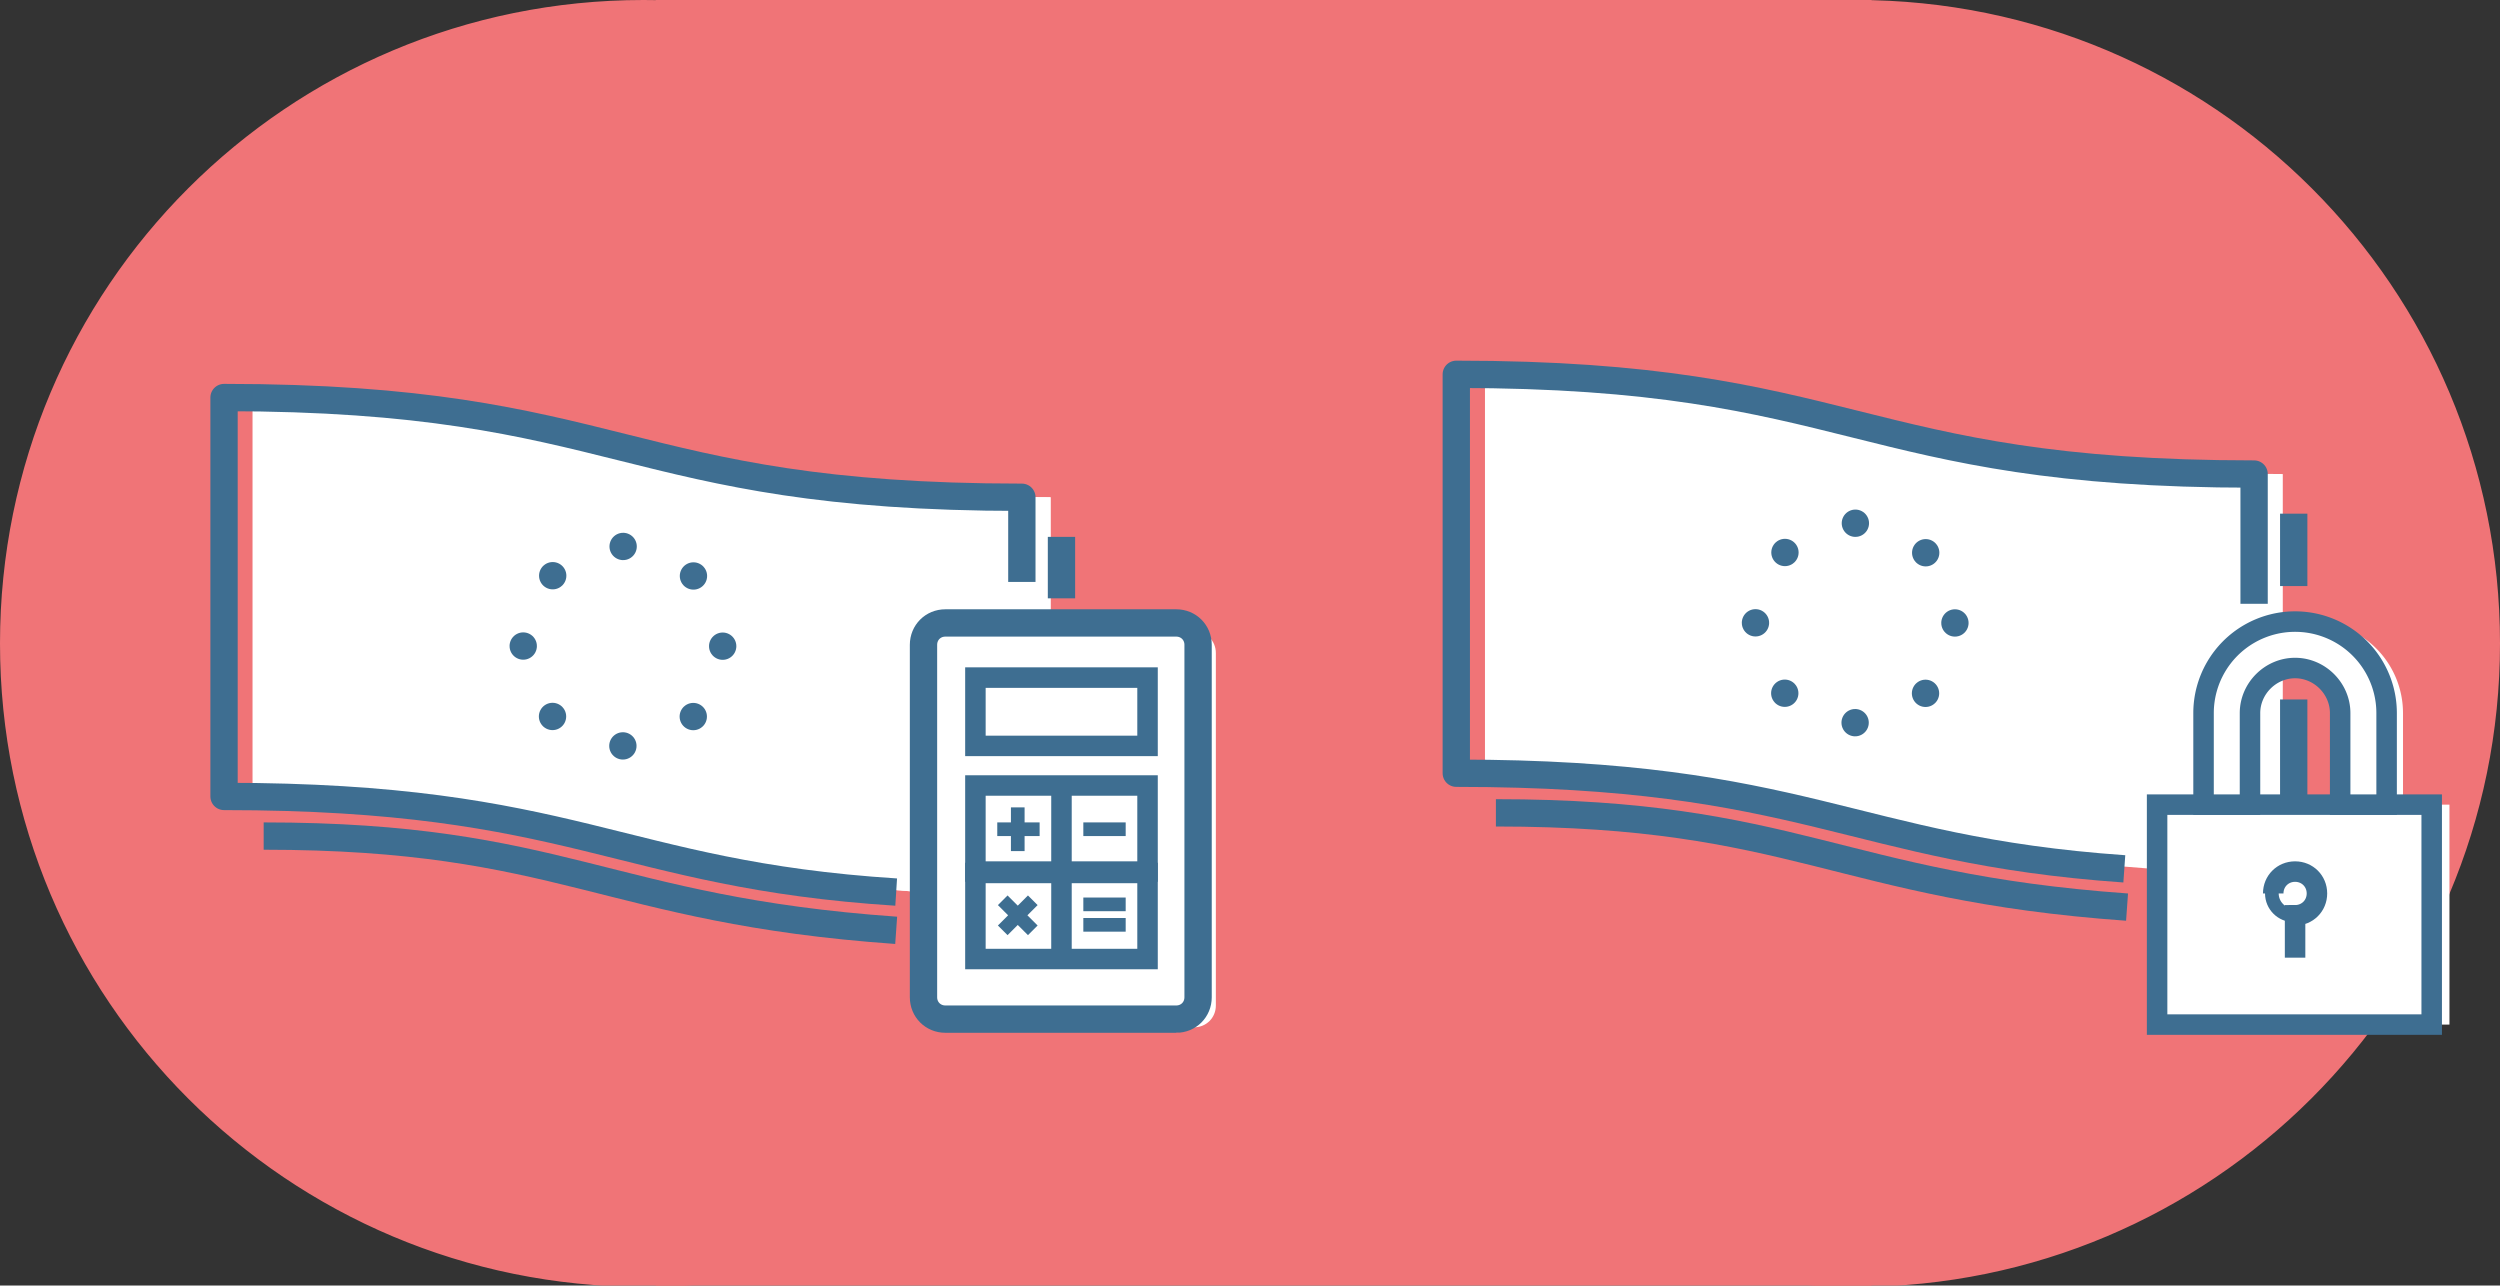 <svg xmlns="http://www.w3.org/2000/svg" width="183" height="94.1">
  <rect width="100%" height="100%" fill="#333333" stroke="none"/>
  <style>
    .st0{fill:#f07477;stroke:#f07477;stroke-width:2;stroke-linecap:round;stroke-miterlimit:10}.st1{fill:#fff}.st2,.st3{stroke:#3e6e91;stroke-width:2;stroke-miterlimit:10}.st2{fill:none;stroke-linejoin:round}.st3{stroke-linecap:round;stroke-dasharray:0,5.729}.st3,.st4{fill:none}.st5{stroke-width:1.5}.st5,.st9{fill:#fff;stroke:#3e6e91;stroke-miterlimit:10}
  </style>
  <path class="st0" d="M49 1h87v92.1H49z"/>
  <path class="st0" d="M135.9 1c-21.2 0-39.1 14.4-44.4 33.9C86.2 15.4 68.3 1 47.1 1 21.6 1 1 21.6 1 47.1s20.6 46.1 46.1 46.1c21.2 0 39.1-14.4 44.4-33.9 5.3 19.5 23.2 33.9 44.4 33.9 25.4 0 46.1-20.6 46.1-46.1S161.4 1 135.9 1z"/>
  <path id="XMLID_32_" class="st1" d="M76.9 65.6c-29.2 0-29.2-7.3-58.4-7.3V29.1c29.2 0 29.2 7.3 58.4 7.3v29.2z"/>
  <path id="XMLID_31_" class="st1" d="M76.9 65.6c-29.2 0-29.2-7.3-58.4-7.3V29.1c29.2 0 29.2 7.3 58.4 7.3v29.2z"/>
  <g id="XMLID_23_">
    <g id="XMLID_28_">
      <path id="XMLID_30_" class="st2" d="M65.6 68.1c-21.3-1.5-24.4-6.9-46.3-6.9"/>
      <path id="XMLID_29_" class="st2" d="M77.7 39.3v4.5"/>
    </g>
    <g id="XMLID_24_">
      <path id="XMLID_27_" class="st2" d="M65.6 65.3c-20.4-1.3-23.5-7-49.2-7V29.1c29.2 0 29.2 7.3 58.4 7.3v6.2"/>
      <path class="st3" d="M52.9 47.3c0 4-3.3 7.3-7.3 7.3s-7.3-3.3-7.3-7.3 3.3-7.3 7.3-7.3 7.3 3.3 7.3 7.3z" id="XMLID_25_"/>
    </g>
  </g>
  <path id="XMLID_22_" class="st1" d="M167.1 63.9c-29.2 0-29.2-7.3-58.4-7.3V27.4c29.2 0 29.2 7.3 58.4 7.3v29.2z"/>
  <g id="XMLID_13_">
    <g id="XMLID_18_">
      <path id="XMLID_21_" class="st2" d="M155.7 66.4c-21.1-1.5-24.3-6.9-46.2-6.9"/>
      <path id="XMLID_20_" class="st2" d="M167.9 51.2v7.7"/>
      <path id="XMLID_19_" class="st2" d="M167.9 37.6v5.3"/>
    </g>
    <g id="XMLID_14_">
      <path id="XMLID_17_" class="st2" d="M155.5 63.6c-20.1-1.4-23.3-7-48.9-7V27.4c29.2 0 29.2 7.3 58.4 7.3v9.5"/>
      <path class="st3" d="M143.1 45.6c0 4-3.3 7.3-7.3 7.3s-7.3-3.3-7.3-7.3 3.3-7.3 7.3-7.3 7.3 3.3 7.3 7.3z" id="XMLID_15_"/>
    </g>
  </g>
  <g id="XMLID_7_">
    <g id="XMLID_10_">
      <path id="XMLID_12_" class="st1" d="M159.2 58.9h20.1V75h-20.1z"/>
      <path id="XMLID_11_" class="st1" d="M165.9 58.9v-6.7c0-1.8 1.5-3.3 3.3-3.3 1.8 0 3.3 1.5 3.3 3.3v6.7h3.4v-6.7a6.7 6.7 0 0 0-13.4 0v6.7h3.4z"/>
    </g>
    <path id="XMLID_9_" class="st4" d="M167.6 65.4c0-.9.7-1.6 1.6-1.6.9 0 1.6.7 1.6 1.6 0 .9-.7 1.6-1.6 1.6v3.1"/>
    <circle id="XMLID_8_" class="st4" cx="169.2" cy="65.4" r="1.6"/>
  </g>
  <g id="XMLID_1_">
    <g id="XMLID_4_">
      <path id="XMLID_6_" class="st5" d="M157.9 58.9H178V75h-20.1z"/>
      <path id="XMLID_5_" class="st5" d="M164.7 58.9v-6.7c0-1.8 1.5-3.3 3.3-3.3 1.8 0 3.3 1.5 3.3 3.3v6.7h3.4v-6.7a6.7 6.7 0 0 0-13.4 0v6.7h3.4z"/>
    </g>
    <path id="XMLID_3_" d="M166.4 65.4c0-.9.7-1.6 1.6-1.6.9 0 1.6.7 1.6 1.6 0 .9-.7 1.6-1.6 1.6v3.1" fill="none" stroke="#3e6e91" stroke-width="1.5" stroke-miterlimit="10"/>
    <circle id="XMLID_2_" cx="167.9" cy="65.4" r="1.6" fill="none" stroke="#3e6e91" stroke-miterlimit="10"/>
  </g>
  <path class="st1" d="M87.4 75.2H70.5c-.9 0-1.6-.7-1.6-1.6V47.8c0-.9.7-1.6 1.6-1.6h16.9c.9 0 1.6.7 1.6 1.6v25.8c0 .9-.7 1.6-1.6 1.6z"/>
  <path class="st1" d="M85.3 50.4v4.8H72.6v-5h12.7v.2M72.6 58.2h6.3v6.3h-6.3zM79 58.2h6.3v6.3H79zM75.8 59.8v3.1M74.2 61.3h3.2M80.6 61.3h3.1M72.6 64.5h6.3v6.3h-6.3zM79 64.5h6.3v6.3H79zM74.7 66.6l2.2 2.2M74.7 68.8l2.2-2.2M80.6 66.8h3.1M80.6 68.3h3.1"/>
  <g>
    <path d="M86.1 74.6H69.2c-.9 0-1.6-.7-1.6-1.6V47.2c0-.9.7-1.6 1.6-1.6h16.9c.9 0 1.6.7 1.6 1.6V73c0 .9-.7 1.6-1.6 1.6z" fill="#fff" stroke="#3e6e91" stroke-width="2" stroke-miterlimit="10"/>
    <path class="st5" d="M84 49.8v4.8H71.4v-5H84v.2M71.4 57.5h6.3v6.3h-6.3zM77.7 57.5H84v6.3h-6.3z"/>
    <path class="st9" d="M74.5 59.1v3.2M73 60.7h3.1M79.3 60.7h3.1"/>
    <path class="st5" d="M71.4 63.9h6.3v6.3h-6.3zM77.7 63.9H84v6.3h-6.3z"/>
    <path class="st9" d="M73.4 65.9l2.2 2.2M73.4 68.1l2.2-2.2M79.3 66.2h3.1M79.3 67.7h3.1"/>
  </g>
</svg>
